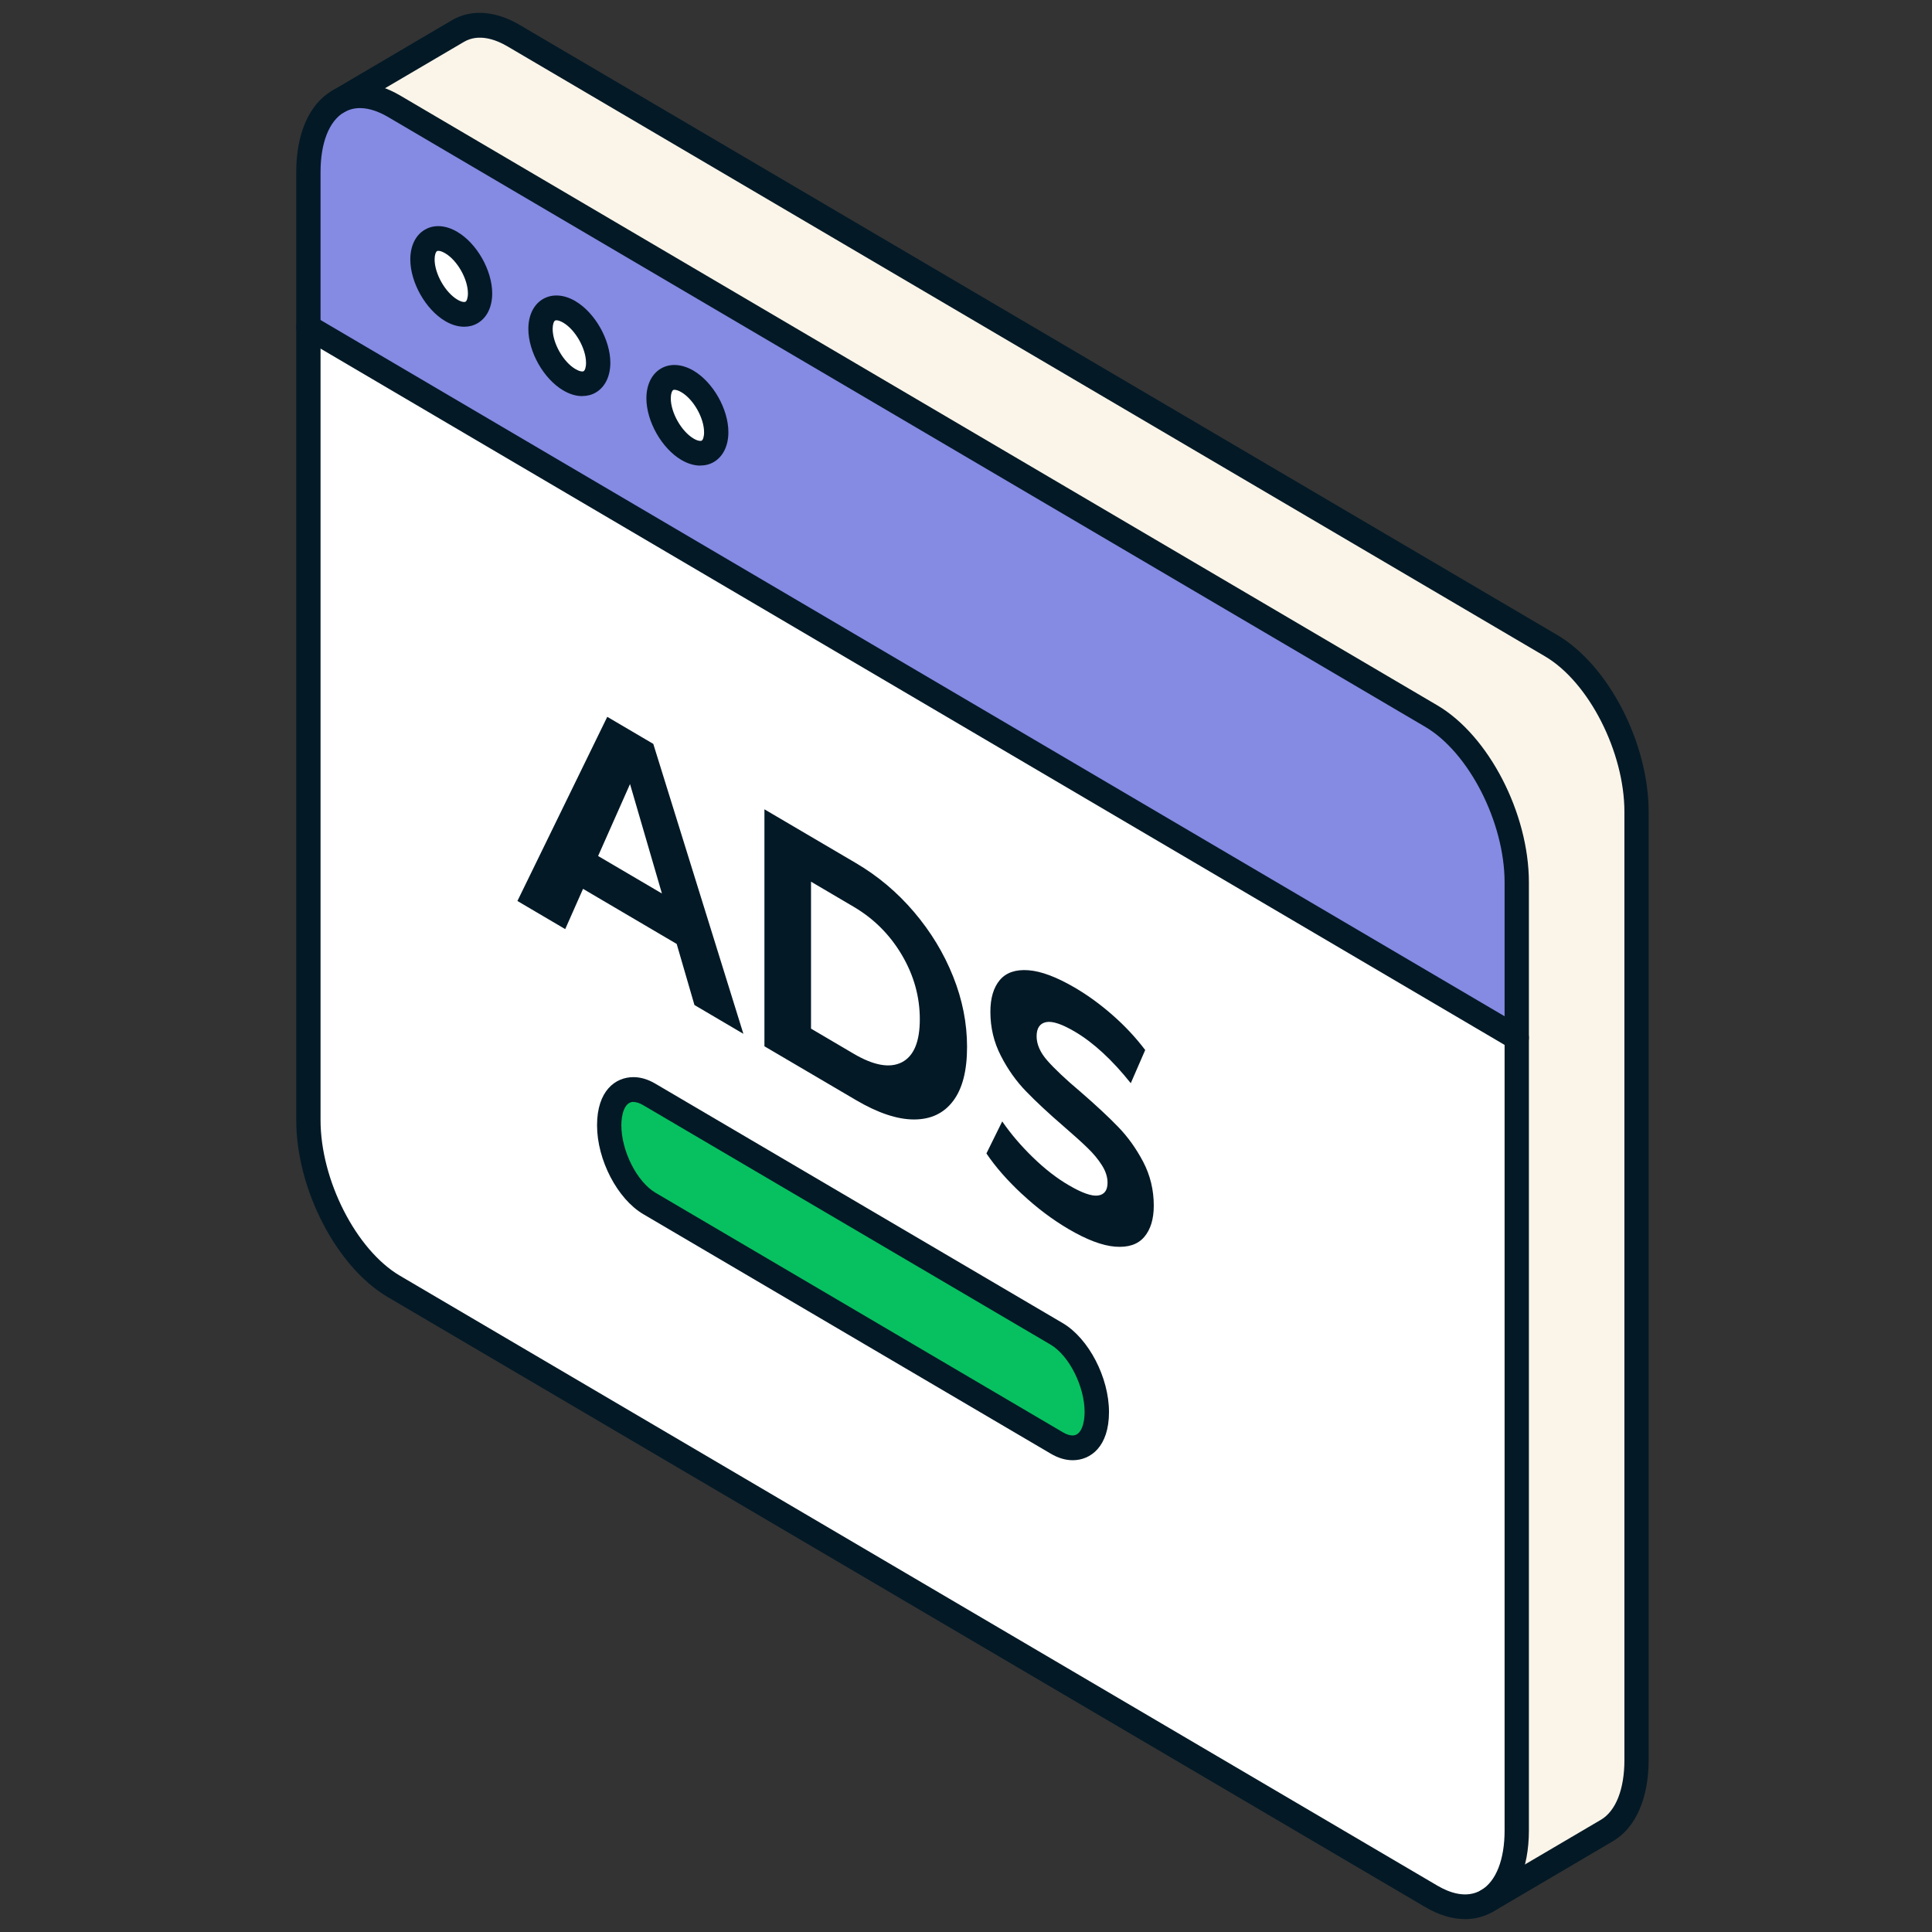 <svg xmlns="http://www.w3.org/2000/svg" fill="none" viewBox="0 0 150 150">
  <rect x="0" y="0" width="150" height="150" fill="#333333" stroke="none"/>
  <path fill="#FBF5E9" d="M127.056 63.047v73.609c0 2.722-.886 4.638-2.295 5.464l-9.297 5.464c1.409-.82 2.289-2.741 2.289-5.464V68.511c0-4.977-2.968-10.755-6.636-12.914L30.579 8.239c-1.661-.974-3.176-1.038-4.34-.352l9.297-5.471c1.164-.685 2.68-.621 4.34.352L120.42 50.126c3.668 2.159 6.636 7.937 6.636 12.914v.006Z"/>
  <path fill="#fff" d="M117.76 80.567V142.12c0 2.723-.887 4.638-2.296 5.464-1.164.686-2.68.628-4.34-.352L30.579 99.874c-3.667-2.159-6.636-7.937-6.636-12.914V25.4L117.76 80.567ZM85.158 109.63c0-2.338-1.396-5.048-3.114-6.066L50.418 84.968c-.44-.263-.862-.378-1.239-.378-1.107 0-1.881 1.044-1.881 2.78 0 2.338 1.396 5.048 3.12 6.066l31.626 18.596c.44.263.856.378 1.239.378 1.107 0 1.874-1.044 1.874-2.78Z"/>
  <path fill="#031926" d="m52.532 73.283-7.265-4.273-1.384 3.126-3.711-2.184 6.976-14.298 3.573 2.101 6.995 22.51-3.799-2.236-1.384-4.76v.013Zm-1.139-3.908-2.478-8.501-2.478 5.586 4.963 2.915h-.006Zm7.957-6.54 7.108 4.177c1.698.999 3.202 2.261 4.504 3.792 1.302 1.531 2.315 3.196 3.038 5.009.723 1.806 1.082 3.632 1.082 5.471 0 1.839-.358 3.241-1.082 4.196-.723.961-1.736 1.435-3.038 1.435-1.302 0-2.805-.506-4.504-1.505l-7.108-4.177V62.835Zm6.925 18.974c1.566.922 2.812 1.14 3.743.666.931-.48 1.396-1.595 1.396-3.344 0-1.749-.466-3.414-1.396-4.99-.931-1.576-2.176-2.819-3.743-3.741l-3.308-1.947V79.862l3.308 1.947Zm13.09 10.915c-1.157-1.076-2.082-2.133-2.78-3.171l1.227-2.486c.673.974 1.466 1.903 2.39 2.799.925.897 1.849 1.614 2.774 2.152 1.025.602 1.786.871 2.277.801.491-.07.736-.404.736-.999 0-.436-.145-.89-.434-1.345-.289-.461-.66-.91-1.12-1.352-.453-.442-1.069-.993-1.843-1.665-1.195-1.031-2.17-1.941-2.925-2.723-.761-.781-1.415-1.698-1.956-2.755-.547-1.057-.818-2.197-.818-3.421 0-1.07.245-1.89.736-2.473.491-.577 1.233-.833 2.227-.756.994.077 2.201.532 3.629 1.371 1.0.589 1.975 1.3 2.925 2.139.956.839 1.786 1.736 2.503 2.684l-1.12 2.575c-1.447-1.813-2.893-3.145-4.334-3.997-1.013-.596-1.761-.846-2.246-.743-.484.102-.73.468-.73 1.095 0 .628.277 1.262.837 1.896.56.634 1.409 1.441 2.56 2.409 1.189 1.031 2.17 1.941 2.925 2.723.761.781 1.409 1.691 1.956 2.729.541 1.038.818 2.171.818 3.395 0 1.051-.252 1.864-.749 2.441-.497.577-1.245.82-2.246.743-1-.077-2.214-.538-3.642-1.377-1.239-.73-2.434-1.627-3.585-2.703l.006.013Z"/>
  <path fill="#858AE3" d="M117.76 68.511v12.056L23.944 25.4V13.35c0-2.722.887-4.638 2.296-5.464 1.164-.679 2.68-.621 4.34.352L111.124 55.597c3.667 2.152 6.636 7.937 6.636 12.914ZM55.614 33.561c0-1.454-1-3.222-2.239-3.946-1.239-.73-2.239-.141-2.239 1.313s1 3.222 2.239 3.952c1.239.73 2.239.135 2.239-1.32Zm-9.171-5.387c0-1.46-1-3.222-2.239-3.952-1.239-.73-2.239-.135-2.239 1.32 0 1.454 1 3.222 2.239 3.946 1.239.73 2.239.141 2.239-1.313Zm-9.171-5.394c0-1.454-1-3.222-2.239-3.946-1.233-.73-2.233-.141-2.233 1.313s1 3.222 2.233 3.952c1.239.73 2.239.135 2.239-1.32Z"/>
  <path fill="#07C160" d="M82.045 103.564c1.717 1.012 3.114 3.728 3.114 6.066 0 1.736-.774 2.78-1.874 2.78-.384 0-.799-.122-1.239-.378L50.418 93.436c-1.724-1.012-3.12-3.728-3.12-6.066 0-1.736.774-2.78 1.881-2.78.377 0 .799.122 1.239.378l31.626 18.597Z"/>
  <path fill="#fff" d="M53.375 29.615c1.239.724 2.239 2.492 2.239 3.946 0 1.454-1 2.043-2.239 1.32-1.239-.73-2.239-2.492-2.239-3.952 0-1.46 1-2.043 2.239-1.313Zm-9.171-5.394c1.239.73 2.239 2.492 2.239 3.952 0 1.46-1 2.043-2.239 1.313-1.239-.724-2.239-2.492-2.239-3.946 0-1.454 1-2.043 2.239-1.32Zm-9.171-5.394c1.239.724 2.239 2.492 2.239 3.946 0 1.454-1 2.043-2.239 1.32-1.233-.73-2.233-2.492-2.233-3.952 0-1.46 1-2.043 2.233-1.313Z"/>
  <path fill="#031926" d="M113.753 149c-.988 0-2.044-.314-3.107-.942l-80.538-47.352C26.12 98.362 23 92.321 23 86.96V13.35c0-2.972 1.006-5.266 2.768-6.297 1.51-.884 3.384-.756 5.284.352L111.596 54.764c3.987 2.345 7.107 8.379 7.107 13.747V142.12c0 2.966-1.006 5.259-2.767 6.291-.667.39-1.403.589-2.177.589h-.006ZM27.95 8.392c-.415 0-.837.096-1.239.327-1.157.679-1.824 2.37-1.824 4.638V86.966c0 4.663 2.768 10.083 6.164 12.081l80.545 47.352c.912.538 2.239 1.032 3.396.353 1.158-.68 1.824-2.371 1.824-4.632V68.511c0-4.663-2.767-10.083-6.164-12.081L30.108 9.071c-.598-.346-1.371-.679-2.158-.679Z"/>
  <path fill="#031926" d="M117.753 81.528c-.157 0-.32-.038-.471-.128L23.472 26.233c-.453-.263-.604-.852-.346-1.313.258-.461.837-.615 1.29-.352l93.817 55.167c.452.263.603.852.345 1.313-.176.307-.49.48-.817.48h-.007ZM83.284 113.371c-.566 0-1.139-.173-1.711-.513L49.947 94.269c-2.013-1.185-3.592-4.215-3.592-6.899 0-2.684 1.422-3.741 2.824-3.741.566 0 1.139.173 1.711.512l31.627 18.59c2.013 1.191 3.585 4.221 3.585 6.899s-1.415 3.741-2.818 3.741ZM49.179 85.55c-.692 0-.937.98-.937 1.819 0 1.992 1.214 4.388 2.648 5.234l31.627 18.596c.277.167.535.25.761.25.686 0 .931-.98.931-1.819 0-1.992-1.208-4.388-2.642-5.234L49.94 85.807c-.277-.167-.541-.25-.767-.25l.006-.006ZM36.039 25.368c-.472 0-.981-.147-1.478-.442-1.516-.897-2.705-2.998-2.705-4.785 0-1.044.409-1.89 1.126-2.306.717-.423 1.635-.359 2.522.167 1.516.89 2.711 2.985 2.711 4.779 0 1.044-.409 1.89-1.132 2.312-.315.186-.673.275-1.05.275h.006Zm-2.006-5.893c-.044 0-.082.006-.107.026-.088.051-.182.276-.182.641 0 1.108.824 2.562 1.768 3.12.308.186.547.211.635.16.088-.051.182-.276.182-.647 0-1.108-.824-2.562-1.768-3.113-.226-.135-.409-.186-.528-.186ZM45.21 30.755c-.478 0-.981-.147-1.478-.442-1.516-.89-2.711-2.985-2.711-4.779 0-1.044.409-1.89 1.126-2.312.717-.423 1.642-.365 2.529.16 1.522.897 2.711 2.998 2.711 4.785 0 1.044-.409 1.883-1.126 2.306-.315.186-.673.275-1.05.275v.006Zm-2.006-5.887c-.05 0-.088.006-.113.026-.088.051-.182.276-.182.647 0 1.108.824 2.562 1.768 3.113.315.186.553.218.641.16.088-.051.182-.276.182-.641 0-1.108-.824-2.562-1.768-3.12-.22-.128-.409-.186-.528-.186Zm11.171 11.281c-.472 0-.981-.147-1.478-.442-1.522-.897-2.711-2.998-2.711-4.785 0-1.044.409-1.883 1.126-2.306.717-.423 1.635-.359 2.529.16 1.516.89 2.711 2.985 2.711 4.779 0 1.044-.409 1.89-1.126 2.312-.315.186-.673.276-1.05.276v.006Zm-2.006-5.887c-.05 0-.082.006-.107.026-.088.051-.182.275-.182.64 0 1.108.824 2.562 1.768 3.12.308.186.547.211.635.16.088-.051.182-.275.182-.647 0-1.108-.824-2.562-1.768-3.113-.227-.135-.415-.186-.535-.186h.006Z"/>
  <path fill="#031926" d="M115.47 148.545c-.327 0-.641-.173-.818-.48-.257-.461-.106-1.044.346-1.313l9.297-5.465c1.158-.685 1.824-2.37 1.824-4.637V63.04c0-4.663-2.767-10.083-6.164-12.081L39.411 3.607c-.912-.538-2.246-1.031-3.397-.352l-9.303 5.464c-.453.263-1.025.109-1.289-.352-.258-.461-.107-1.044.346-1.313l9.297-5.471c1.497-.89 3.378-.762 5.284.352l80.544 47.358C124.88 51.638 128 57.672 128 63.04V136.65c0 2.966-1.006 5.265-2.768 6.297l-9.296 5.47c-.151.09-.309.128-.472.128h.006Z"/>
</svg>
